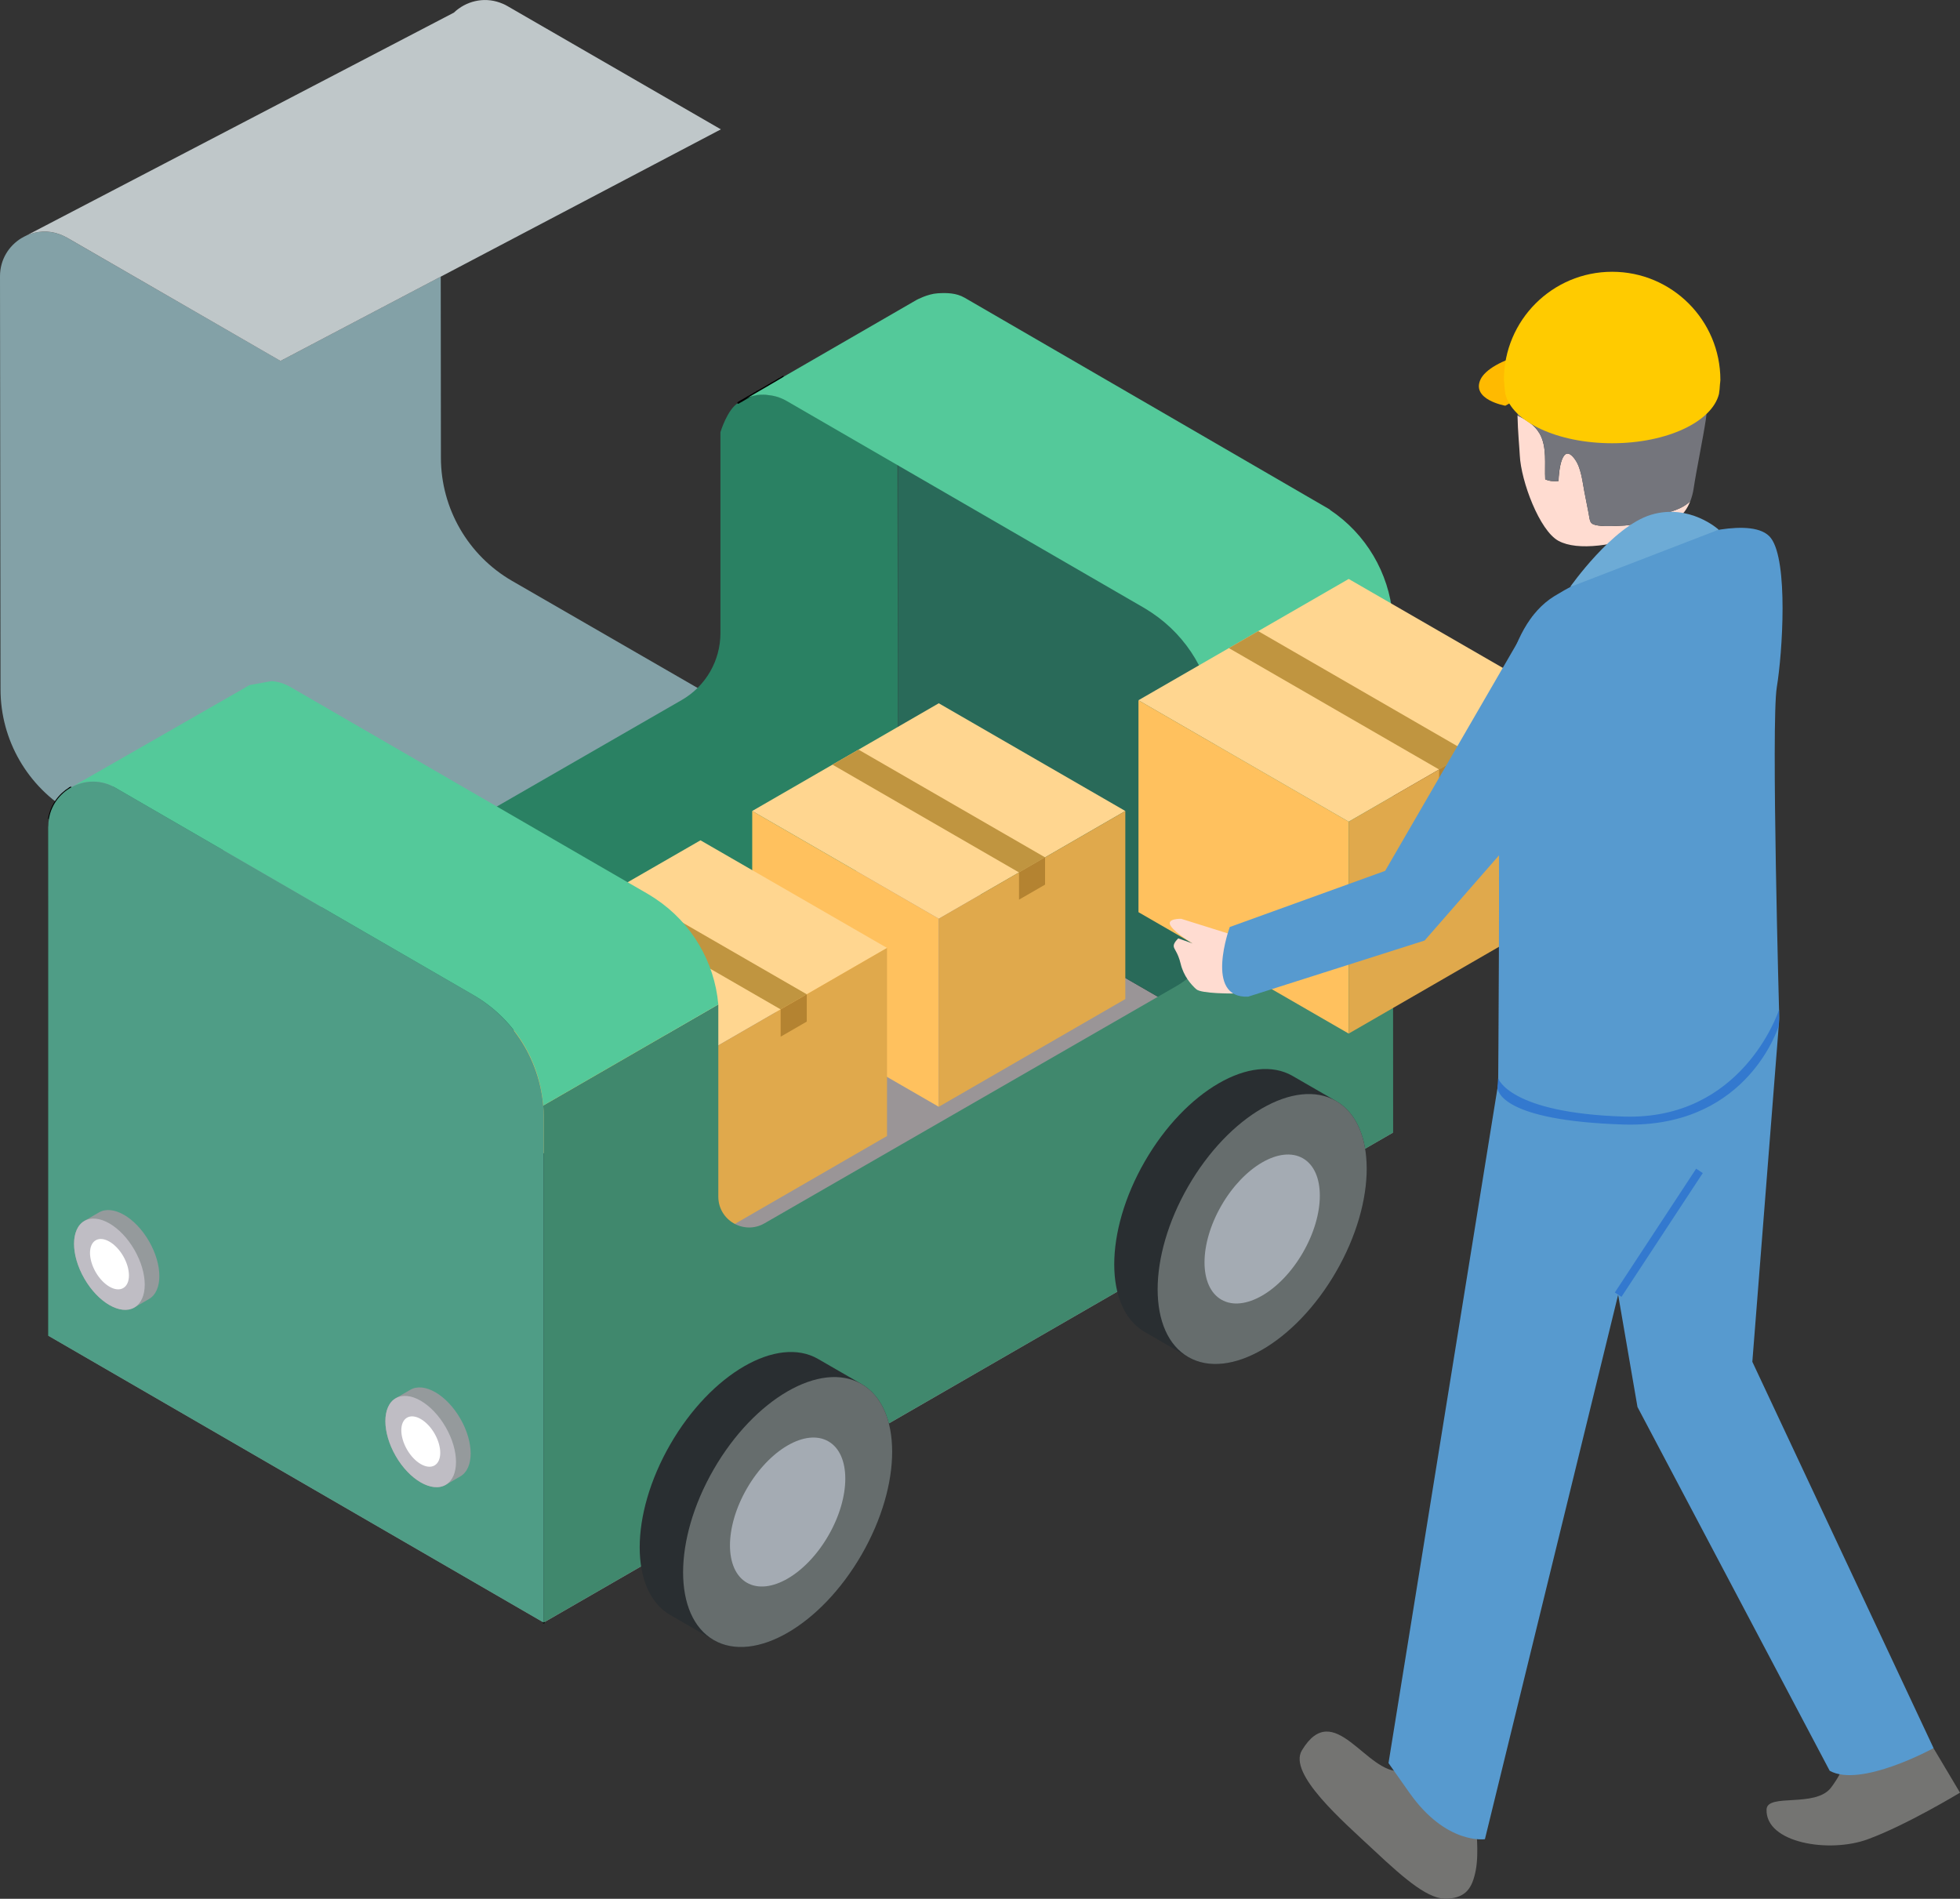 <?xml version="1.0" encoding="UTF-8"?>
<svg id="_レイヤー_2" data-name="レイヤー 2" xmlns="http://www.w3.org/2000/svg" viewBox="0 0 222 215.05">
  <rect x="0" y="0" width="222" height="215.05" fill="#333333" stroke="none"/>
  <defs>
    <style>
      .cls-1, .cls-2 {
        fill: #fff;
      }

      .cls-3 {
        fill: #bfbdc4;
      }

      .cls-4 {
        fill: #a4abb3;
      }

      .cls-5 {
        fill: #4f9d86;
      }

      .cls-6 {
        fill: #747472;
      }

      .cls-7 {
        fill: #54c99a;
      }

      .cls-8 {
        fill: #296a59;
      }

      .cls-9 {
        fill: #ffba00;
      }

      .cls-10 {
        fill: #ffc15e;
      }

      .cls-11 {
        fill: #ffdcd1;
      }

      .cls-12 {
        fill: #ffd690;
      }

      .cls-13 {
        fill: #83a1a7;
      }

      .cls-14 {
        fill: #3379cf;
      }

      .cls-15 {
        fill: #959a9c;
      }

      .cls-2 {
        stroke: #000;
        stroke-linecap: round;
        stroke-linejoin: round;
        stroke-width: .21px;
      }

      .cls-16 {
        fill: #9a9597;
      }

      .cls-17 {
        fill: #292e31;
      }

      .cls-18 {
        fill: #bfc7c9;
      }

      .cls-19 {
        fill: #c09540;
      }

      .cls-20 {
        fill: #579acf;
      }

      .cls-21 {
        fill: #74757c;
      }

      .cls-22 {
        fill: none;
        stroke: #3379cf;
        stroke-miterlimit: 10;
        stroke-width: .9px;
      }

      .cls-23 {
        fill: #2a8163;
      }

      .cls-24 {
        fill: #40886d;
      }

      .cls-25 {
        fill: #ffcb00;
      }

      .cls-26 {
        fill: #b48331;
      }

      .cls-27 {
        fill: #e0a94c;
      }

      .cls-28 {
        fill: #666d6d;
      }

      .cls-29 {
        fill: #6dabd6;
      }
    </style>
  </defs>
  <g id="_レイヤー_1-2" data-name="レイヤー 1">
    <g>
      <g>
        <g>
          <path class="cls-13" d="m31.77,40.87L7.58,26.91c-.27-.16-.55-.28-.83-.38-1.28-.46-2.61-.37-3.75.14-.18.08-.34.17-.51.27l-.06.03h0C1.01,27.83,0,29.39,0,31.29l.06,46.79c0,5.75,3.08,11.06,8.06,13.94l23.74,13.7,49.88-26.23-23.74-13.7c-4.98-2.88-8.05-8.19-8.06-13.94l-.02-20.52-18.14,9.54Z"/>
          <path class="cls-18" d="m57.46.68c-.27-.16-.55-.28-.83-.38-1.88-.68-3.88-.15-5.22,1.13h0L3,26.67c1.14-.51,2.48-.61,3.75-.14.28.1.56.23.83.38l24.19,13.97,18.14-9.54,31.74-16.69L57.46.68Z"/>
        </g>
        <polygon class="cls-16" points="101.7 95.89 5.47 151.27 61.59 183.76 157.79 128.27 101.7 95.89"/>
        <polygon class="cls-8" points="157.79 128.27 101.7 95.89 101.7 35.18 157.73 69.67 157.79 128.27"/>
        <path class="cls-23" d="m101.7,95.89s-.04-58.29-.07-58.6l-13.3,7.74c-.47-.18-.94-.29-1.41-.32,0,0-1.3-.25-2.49.45,0,0-.81.47-.81.47-1.24.72-2.02,3.32-2.02,3.32v22.75c0,3.13-1.67,6.02-4.38,7.58l-46.71,26.9c-2.32,1.34-5.23-.34-5.23-3.02v-21.77l-19.81,12.23c.03.42,0,57.67,0,57.67l96.24-55.38Z"/>
        <ellipse class="cls-2" cx="14.64" cy="145.15" rx="4.39" ry="7.6" transform="translate(-70.61 26.77) rotate(-30)"/>
        <ellipse class="cls-2" cx="49.88" cy="165.2" rx="4.39" ry="7.6" transform="translate(-75.92 47.07) rotate(-30)"/>
        <path class="cls-2" d="m61.54,125.21h-.01s.06,58.55.06,58.55v-57.29c0-.42-.02-.84-.05-1.26Z"/>
        <path class="cls-2" d="m5.55,92.67l.48-.6,1.87-2.8c-1.18.72-2.08,1.92-2.34,3.41Z"/>
        <path class="cls-2" d="m7.89,89.27s.08-.05.12-.07l-.12.07h0Z"/>
        <path class="cls-2" d="m88.16,43c.05-.03.1-.06.15-.09l-.15.09Z"/>
        <path class="cls-2" d="m88.35,42.89c.09-.05.16-.09.22-.13l-.22.13Z"/>
        <path class="cls-2" d="m87.45,43.41c.2-.12.39-.22.55-.32l-.55.32Z"/>
        <path class="cls-2" d="m87.11,43.61c.09-.05.18-.11.27-.16l-.27.16Z"/>
        <path class="cls-2" d="m85.1,44.77c.11-.07.23-.13.34-.2l-.34.2Z"/>
        <path class="cls-2" d="m84.69,45.01s.1-.06.15-.09l-.15.09Z"/>
        <path class="cls-2" d="m85.76,44.39s.02-.01.03-.02l-.03.02Z"/>
        <path class="cls-2" d="m83.62,45.62c.11-.06.24-.14.39-.23l-.39.23Z"/>
        <path class="cls-2" d="m88.67,42.71s.02-.01.02-.01h-.02Z"/>
        <path class="cls-2" d="m84.02,45.39l.67-.39c-.25.14-.47.27-.67.39Z"/>
        <path class="cls-2" d="m84.84,44.92l.26-.15c-.09.05-.18.1-.26.15Z"/>
        <path class="cls-2" d="m85.44,44.57l.31-.18c-.11.06-.21.12-.31.18Z"/>
        <path class="cls-2" d="m88.57,42.77l.1-.06s-.06.03-.1.06Z"/>
        <path class="cls-2" d="m88.31,42.92l.04-.02s-.03.02-.04.02Z"/>
        <polygon class="cls-2" points="88.7 42.69 88.7 42.69 88.7 42.69 88.7 42.69"/>
        <path class="cls-2" d="m87.38,43.45l.07-.04s-.05.03-.07.04Z"/>
        <path class="cls-2" d="m88.01,43.09l.15-.09s-.1.06-.15.09Z"/>
        <path class="cls-2" d="m85.79,44.37l1.33-.77c-.42.24-.87.5-1.33.77Z"/>
        <path class="cls-7" d="m150.63,57.71c-.15-.1-41.37-23.99-41.37-23.99,0,0-.01,0-.02-.01-.92-.53-1.99-.56-3.05-.49-1.13.07-2.38.75-2.38.75l-15.11,8.73h0s-.01,0-.02.02l-.1.06c-.06.03-.13.07-.22.13l-.04.02s-.1.06-.15.09l-.15.09c-.16.09-.35.2-.55.32l-.07.04c-.09.05-.18.1-.27.16l-1.33.77s-.02.01-.03.02l-.31.18c-.12.07-.23.13-.34.2l-.26.15c-.05.03-.1.06-.15.09l-.67.39c-.15.09-.28.16-.39.23,0,0,.81-.47.81-.47,1.19-.7,2.49-.45,2.49-.45.49.04.98.15,1.47.34.23.09.46.2.68.33l38.52,22.3,1.92,1.11.05.03c.14.08.28.17.42.26.15.09.3.19.45.29,4.06,2.71,6.67,7.11,7.1,11.96l20.18-11.65h0c-.43-4.85-3.04-9.26-7.1-11.96Z"/>
        <g>
          <polygon class="cls-12" points="127.46 91.85 118.37 97.1 115.42 98.81 106.33 104.05 85.2 91.85 94.29 86.6 97.24 84.9 106.33 79.65 127.46 91.85"/>
          <polygon class="cls-10" points="106.33 125.35 106.33 104.05 85.2 91.85 85.2 113.15 106.33 125.35"/>
          <polygon class="cls-19" points="118.37 97.1 115.42 98.81 94.29 86.6 97.24 84.9 118.37 97.1"/>
          <polygon class="cls-27" points="127.46 91.85 106.33 104.05 106.33 125.35 127.46 113.15 127.46 91.85"/>
          <polygon class="cls-26" points="118.37 97.1 115.42 98.81 115.42 101.89 118.37 100.19 118.37 97.1"/>
        </g>
        <g>
          <polygon class="cls-12" points="100.47 107.36 91.38 112.61 88.42 114.32 79.34 119.56 58.2 107.36 67.29 102.12 70.24 100.41 79.34 95.17 100.47 107.36"/>
          <polygon class="cls-10" points="79.33 140.87 79.33 119.57 58.2 107.36 58.2 128.66 79.33 140.87"/>
          <polygon class="cls-19" points="91.38 112.61 88.42 114.32 67.29 102.12 70.24 100.41 91.38 112.61"/>
          <polygon class="cls-27" points="100.47 107.36 79.33 119.57 79.33 140.87 100.47 128.66 100.47 107.36"/>
          <polygon class="cls-26" points="91.38 112.61 88.42 114.32 88.42 117.41 91.38 115.7 91.38 112.61"/>
        </g>
        <path class="cls-24" d="m157.79,128.27s-.04-58.29-.07-58.6l-20.04,11.65v22.75c0,3.13-1.67,6.02-4.38,7.58l-46.71,26.9c-2.32,1.34-5.23-.34-5.23-3.02v-21.77l-19.83,11.45c.03.42.05.84.05,1.26v57.29l96.21-55.49Z"/>
        <g>
          <path class="cls-17" d="m97.58,176.08c4.62-8.01,4.62-16.66,0-19.33l-4.92-2.84c-4.62-2.67-12.12,1.66-16.74,9.67-4.62,8.01-4.62,16.66,0,19.33l4.92,2.84c4.62,2.67,12.12-1.66,16.74-9.67Z"/>
          <ellipse class="cls-28" cx="89.21" cy="171.25" rx="16.74" ry="9.67" transform="translate(-103.7 162.88) rotate(-60)"/>
          <ellipse class="cls-4" cx="89.21" cy="171.25" rx="9.24" ry="5.33" transform="translate(-103.7 162.88) rotate(-60)"/>
        </g>
        <g>
          <path class="cls-17" d="m151.33,144.03c4.62-8.01,4.62-16.66,0-19.33l-4.92-2.84c-4.62-2.67-12.12,1.66-16.74,9.67-4.62,8.01-4.62,16.66,0,19.33l4.92,2.84c4.62,2.67,12.12-1.66,16.74-9.67Z"/>
          <ellipse class="cls-28" cx="142.96" cy="139.2" rx="16.74" ry="9.67" transform="translate(-49.07 193.4) rotate(-60)"/>
          <ellipse class="cls-4" cx="142.96" cy="139.2" rx="9.24" ry="5.33" transform="translate(-49.07 193.4) rotate(-60)"/>
        </g>
        <path class="cls-7" d="m8.11,89.14c1.46-.79,3.3-.88,4.94.07l40.49,23.44h.02s-.02,0-.02,0l.11.06c4.54,2.63,7.47,7.32,7.88,12.5,0,0,19.83-11.45,19.83-11.45-.43-4.85-3.04-9.25-7.1-11.96-.15-.1-.3-.2-.45-.29-.14-.09-.28-.17-.42-.26l-.05-.03-1.92-1.11-38.52-22.3c-.7-.4-1.43-.62-2.15-.67l-2.49.45s0,0,0,0l-.81.47-19.34,11.08Z"/>
        <path class="cls-5" d="m53.55,112.65l-40.49-23.44c-3.1-1.79-6.91.12-7.51,3.47-.05.29-.08.59-.08.91v57.69l56.12,32.49v-57.17c0-5.75-3.06-11.06-8.04-13.95Z"/>
        <g>
          <path class="cls-15" d="m9.56,144.81c-1.56-2.71-1.56-5.63,0-6.54l1.66-.96c1.56-.9,4.1.56,5.66,3.27,1.56,2.71,1.56,5.63,0,6.54l-1.66.96c-1.56.9-4.1-.56-5.66-3.27Z"/>
          <ellipse class="cls-3" cx="12.39" cy="143.18" rx="3.27" ry="5.66" transform="translate(-69.93 25.38) rotate(-30)"/>
          <path class="cls-1" d="m13.96,145.88c.86-.5.86-2.11,0-3.61-.86-1.49-2.26-2.3-3.12-1.8-.86.5-.86,2.11,0,3.61.86,1.49,2.26,2.3,3.12,1.8Z"/>
        </g>
        <g>
          <path class="cls-15" d="m44.82,164.9c-1.56-2.71-1.56-5.63,0-6.54l1.66-.96c1.56-.9,4.1.56,5.66,3.27,1.56,2.71,1.56,5.63,0,6.54l-1.66.96c-1.56.9-4.1-.56-5.66-3.27Z"/>
          <path class="cls-3" d="m50.48,168.17c1.56-.9,1.56-3.83,0-6.54-1.56-2.71-4.1-4.17-5.66-3.27-1.56.9-1.56,3.83,0,6.54,1.56,2.71,4.1,4.17,5.66,3.27Z"/>
          <path class="cls-1" d="m49.22,165.97c.86-.5.86-2.11,0-3.61-.86-1.49-2.26-2.3-3.12-1.8-.86.5-.86,2.11,0,3.61.86,1.49,2.26,2.3,3.12,1.8Z"/>
        </g>
      </g>
      <g>
        <g>
          <polygon class="cls-12" points="176.57 79.31 166.32 85.23 163 87.15 152.76 93.06 128.94 79.31 139.19 73.4 142.51 71.48 152.76 65.57 176.57 79.31"/>
          <polygon class="cls-10" points="152.76 117.06 152.76 93.06 128.95 79.31 128.95 103.31 152.76 117.06"/>
          <polygon class="cls-19" points="166.32 85.23 163 87.15 139.19 73.4 142.51 71.48 166.32 85.23"/>
          <polygon class="cls-27" points="176.57 79.31 152.76 93.06 152.76 117.06 176.57 103.31 176.57 79.31"/>
          <polygon class="cls-26" points="166.32 85.23 163 87.15 163 90.63 166.32 88.71 166.32 85.23"/>
        </g>
        <g>
          <path class="cls-11" d="m174.37,49.07c.89,1.56.56,3.51.65,5.22.47.21.96.24,1.51.19.02-1.05.37-4.53,1.86-2.46.7.98.85,2.52,1.06,3.63.16.82.32,1.62.48,2.44.18.98.08,1.28,1.1,1.43.93.14,2.03.04,2.96,0,1.39-.06,2.33-.62,3.55-1.06,1.31-.47,2.57-.58,3.71-1.52.07-.06.14-.13.2-.19-.67,1.77-2.03,2.63-4.18,3.45h0c-4.37,1.65-8.58,2.22-10.74,1.06-2.16-1.16-4.25-6.77-4.39-9.68-.05-.99-.22-2.66-.26-4.52,1.02.49,1.96,1.11,2.47,2Z"/>
          <path class="cls-21" d="m171.9,47.08c1.03.47,1.96,1.09,2.47,2,.89,1.54.55,3.5.65,5.2.47.22.97.26,1.5.2.02-1.05.38-4.53,1.86-2.45.71.97.85,2.53,1.07,3.64.16.81.32,1.62.47,2.43.2.97.08,1.29,1.11,1.42.93.14,2.02.04,2.95,0,1.4-.06,2.33-.61,3.56-1.05,1.31-.47,2.57-.59,3.72-1.52.06-.06.12-.14.2-.2.16-.44.3-.91.38-1.48.28-1.9,1.03-5.5,1.37-7.74.77-5.42-2.59-8.9-5.92-10.47-3.32-1.54-6.39-2.39-12.09.59-2.93,1.52-3.38,5.82-3.3,9.42Z"/>
        </g>
        <path class="cls-9" d="m170.5,45.95s-3.85-.67-2.82-2.95c1.04-2.28,7.69-4.35,14-3.31l-11.18,6.26Z"/>
        <path class="cls-25" d="m182.6,30.78c6.77,0,12.26,5.49,12.26,12.26,0,.17-.04.33-.05.5-.01.37-.06.73-.11,1.08-.78,3.14-5.87,5.58-12.1,5.58s-11.32-2.44-12.1-5.58c-.05-.36-.09-.72-.11-1.08,0-.17-.05-.33-.05-.5,0-6.77,5.49-12.26,12.26-12.26Z"/>
        <path class="cls-6" d="m219,197.99l3,5.04s-6.07,3.68-10.45,5.28c-4.38,1.61-11.6.41-11.46-3.38.07-1.87,5.55-.15,7.31-2.48,1.75-2.34,1.75-3.8,1.75-3.8l9.86-.66Z"/>
        <path class="cls-6" d="m167.15,206.67s.4,3.11,0,5.16c-.4,2.05-1.13,3.07-3.18,3.21-2.05.15-4.61-1.97-8.42-5.55-3.43-3.21-9.69-8.59-8.09-11.25,3.65-6.06,7.31,2.78,11.25,2.34l8.44,6.09Z"/>
        <path class="cls-20" d="m183.94,126.91c-13.81-.44-14.25-4.16-14.25-4.16,0,0,.22-27.18,0-34.41-.22-7.23.66-17.31,6.36-20.82,5.7-3.51,14.68-6.57,14.68-6.57,0,0,7.89-2.63,9.86,0,1.97,2.63,1.31,12.93.66,16.88-.66,3.95.28,37.48.28,37.48,0,0-3.79,12.05-17.6,11.62Z"/>
        <path class="cls-20" d="m219,197.99s-8.26,4.53-11.76,2.56l-21.77-41.2-2.19-12.71-15.09,61.66s-4.38.66-8.55-5.26c-1.27-1.81-1.99-2.82-2.37-3.36l12.42-76.93s.44,3.73,14.25,4.16c13.81.44,17.6-11.62,17.6-11.62l-3.06,38.94,20.53,43.76Z"/>
        <line class="cls-22" x1="192.49" y1="132.61" x2="183.28" y2="146.63"/>
        <path class="cls-29" d="m194.67,59.99s-3.28-3-7.66-1.69c-4.38,1.32-9.17,8.18-9.17,8.18l16.83-6.49Z"/>
        <path class="cls-14" d="m184.66,127.37c13.39,0,16.77-11.07,16.81-11.19l.04-1.84c-.15.48-4.28,12.52-17.56,12.12-13.02-.41-14.25-4.31-14.26-4.34l-.08,1.07c.05.42.51,3.73,14.3,4.17.25,0,.5.01.74.01Z"/>
        <path class="cls-11" d="m139.06,105.71l-5.27-1.65s-1.77-.06-1.18.82c.59.88,2.5,1.98,2.5,1.98l-1.65-.58s-.52.46-.52.85.46.66.79,2.03c.33,1.38,1.18,2.36,1.77,2.88.59.52,4.22.48,4.22.48l-.66-6.83Z"/>
        <path class="cls-20" d="m173.63,69.74l-16.74,28.89-17.6,6.36s-2.96,8.11,2.08,7.89l19.99-6.36,8.42-9.64,3.84-27.14Z"/>
      </g>
    </g>
  </g>
</svg>